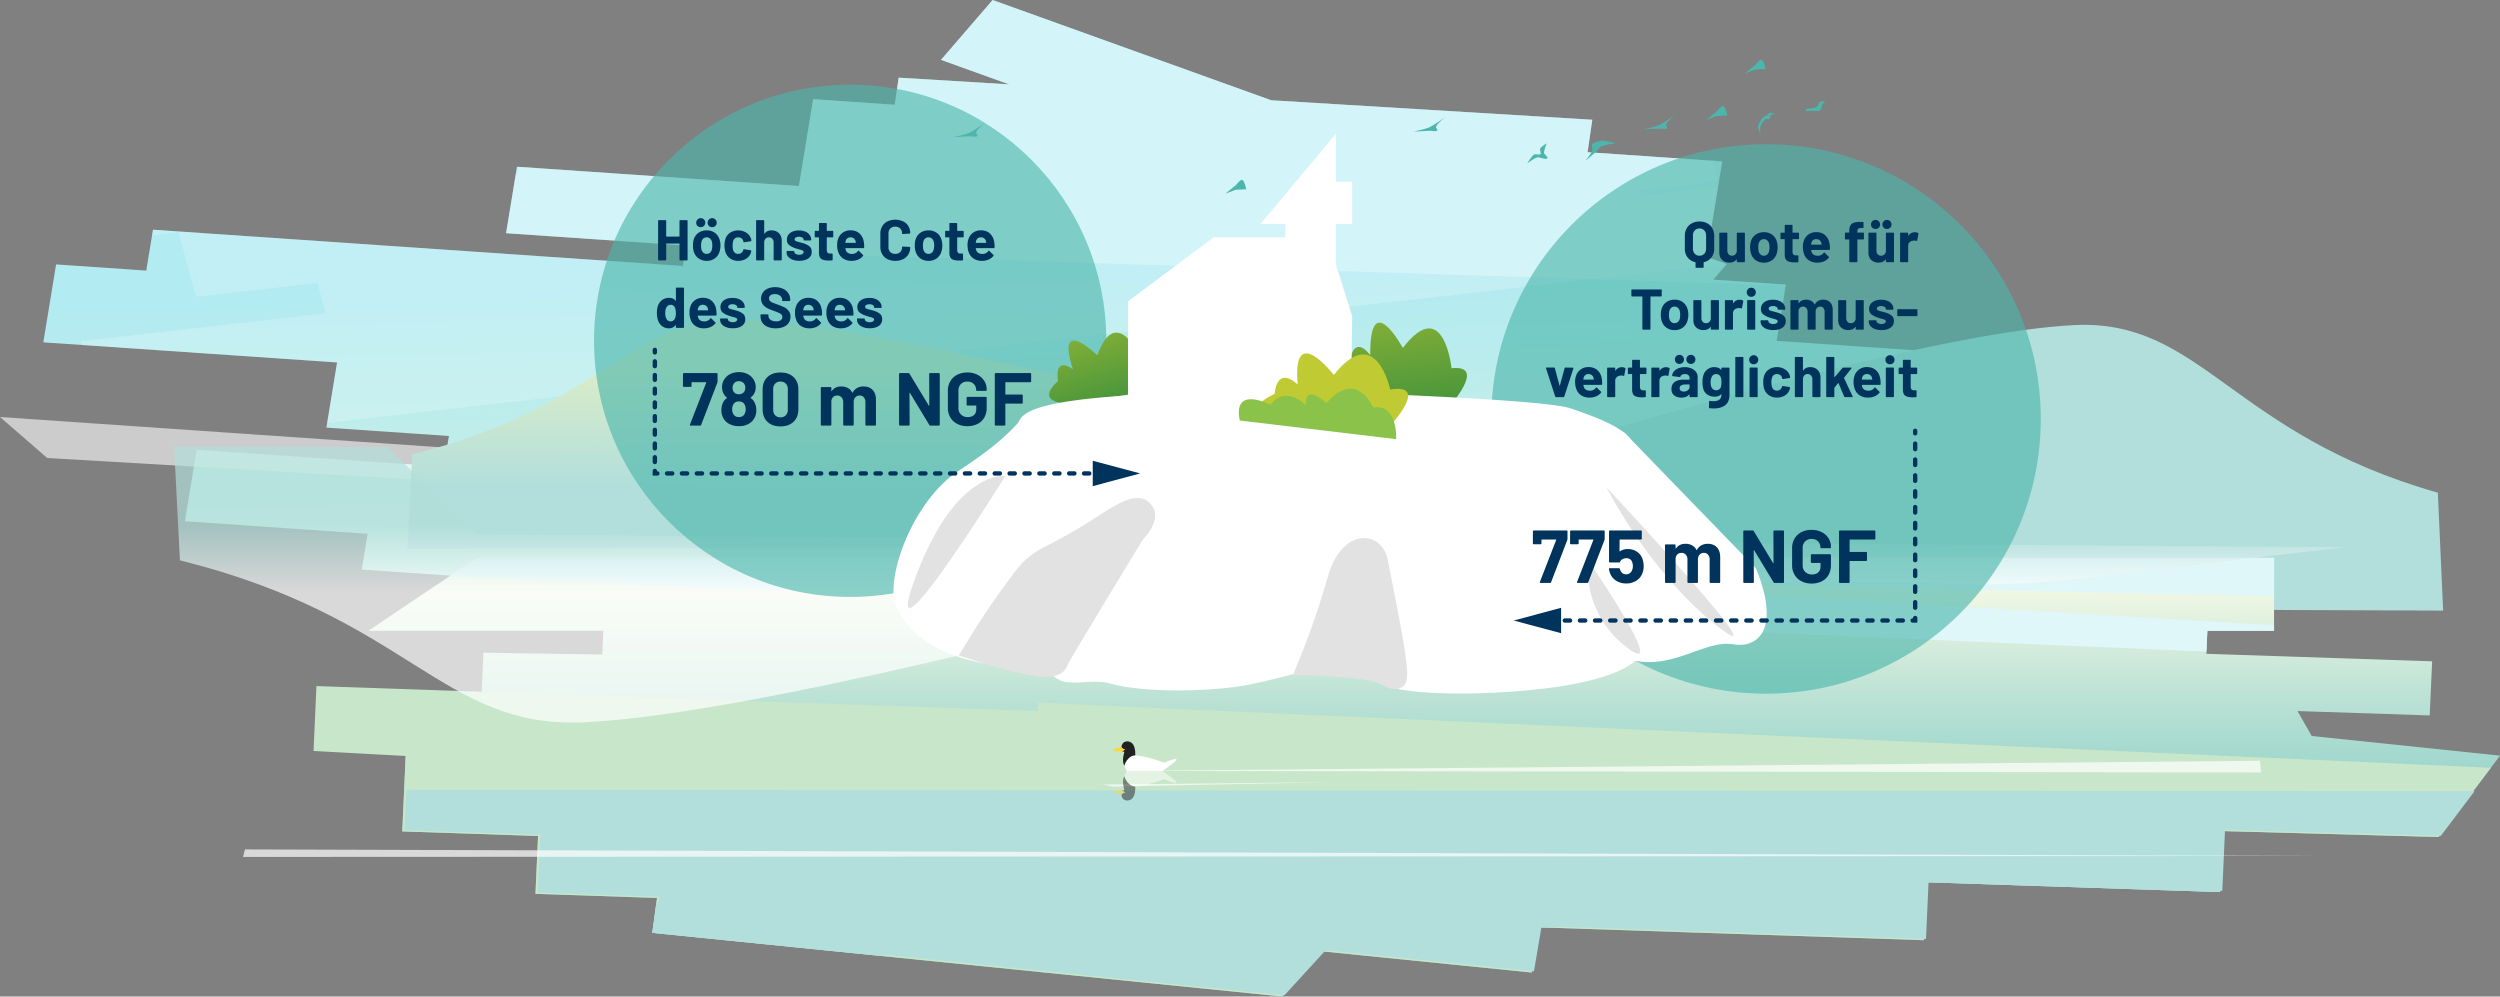 <svg xmlns="http://www.w3.org/2000/svg" xmlns:xlink="http://www.w3.org/1999/xlink" width="4001.75" height="1595.1" xmlns:v="https://vecta.io/nano"><rect width="100%" height="100%" fill="#808080" stroke="none"/><defs><linearGradient id="A" x1="4.452" y1="1.176" x2="4.381" y2=".073"><stop offset="0" stop-color="#fff9c4"/><stop offset=".28" stop-color="#edf5ce"/><stop offset=".85" stop-color="#bfedea"/><stop offset="1" stop-color="#b2ebf2"/></linearGradient><linearGradient id="B" x1="5.242" y1="-.114" x2="5.242" y2=".605"><stop offset="0" stop-color="#dcedc8"/><stop offset="1" stop-color="#b2dfdb"/></linearGradient><linearGradient id="C" x1="6.675" y1=".08" x2="6.685" y2=".609" xlink:href="#B"/><linearGradient id="D" x1="-2.798" y1="-1.736" x2="-2.788" y2="-1.28" xlink:href="#B"/><linearGradient id="E" x1="3.827" y1=".038" x2="3.827" y2=".921"><stop offset="0" stop-color="#f9fbe7"/><stop offset=".06" stop-color="#edf6e3"/><stop offset=".3" stop-color="#bee3d6"/><stop offset=".52" stop-color="#9cd6cc"/><stop offset=".7" stop-color="#87cdc6"/><stop offset=".82" stop-color="#80cbc4"/></linearGradient><linearGradient id="F" x1=".5" y1=".276" x2=".5" y2=".518"><stop offset="0" stop-color="#b2dfdb"/><stop offset="1" stop-color="#fff"/></linearGradient><linearGradient id="G" x1=".701" y1="1.154" x2=".086" y2="-.367"><stop offset="0" stop-color="#388e3c"/><stop offset="1" stop-color="#c0ca33"/></linearGradient><linearGradient id="H" x1=".591" y1="1.211" x2=".317" y2="-.518" xlink:href="#G"/><linearGradient id="I" x1="-33.778" y1="8.452" x2="-34.06" y2="6.183" xlink:href="#G"/><linearGradient id="J" x1="44.88" y1="10.45" x2="44.88" y2="9.777"><stop offset="0" stop-color="#388e3c"/><stop offset="1" stop-color="#8bc34a"/></linearGradient><path id="K" d="M1577.68 196.09s-19.5 13.74-26.76 16.89c-5.75 2.5-24.27 6.35-24.27 6.35l26-1.21c2.97-.14 10.23 1.92 11.89-.55.83-1.24-2.31-4.16-2-5.62 1.14-5.36 15.14-15.85 15.14-15.85z"/><path id="L" d="M1591.61 388.28a39.58 39.58 0 0 1 .368 7.82 1.07 1.07 0 0 1-1.2 1.1h-28.428q-.552 0-.368.46c.194 1.262.533 2.497 1.012 3.68q2.392 5.152 9.752 5.152a11.1 11.1 0 0 0 9.292-4.784c.162-.315.475-.524.828-.552a1.01 1.01 0 0 1 .644.368l6.624 6.532a1.27 1.27 0 0 1 .46.828 1.9 1.9 0 0 1-.368.736c-2.092 2.566-4.775 4.587-7.82 5.888-3.324 1.376-6.891 2.064-10.488 2.024a24.12 24.12 0 0 1-13.432-3.588c-3.628-2.403-6.373-5.924-7.82-10.028-1.42-3.852-2.074-7.945-1.926-12.048a26.48 26.48 0 0 1 1.38-8.924 20.32 20.32 0 0 1 7.36-10.4c3.674-2.612 8.093-3.968 12.6-3.864q9.2 0 14.72 5.336 5.612 5.336 6.808 14.26zm-21.436-8.372c-3.515-.248-6.715 2.026-7.636 5.428a21.7 21.7 0 0 0-.644 2.944c-.018.127.025.254.115.345s.218.133.345.115h15.916q.552 0 .368-.46-.46-2.668-.46-2.576a7.63 7.63 0 0 0-2.944-4.232 8.03 8.03 0 0 0-5.06-1.564z"/><path id="M" d="M1173.11 525.444a30.24 30.24 0 0 1-10.76-1.744c-2.779-.967-5.254-2.649-7.176-4.876a11.09 11.09 0 0 1-2.484-7.084v-.92a1 1 0 0 1 .276-.736c.214-.231.513-.365.828-.368h10.212a1.3 1.3 0 0 1 1.1 1.1v.092a4.2 4.2 0 0 0 2.208 3.5c1.739.971 3.71 1.449 5.7 1.38 1.765.078 3.518-.338 5.06-1.2a3.72 3.72 0 0 0 1.932-3.128 2.65 2.65 0 0 0-1.656-2.484c-1.745-.765-3.564-1.351-5.428-1.748-2.313-.556-4.587-1.263-6.808-2.116-3.405-1.069-6.585-2.753-9.384-4.968q-3.5-2.944-3.5-8.464c-.148-4.236 1.817-8.269 5.244-10.764q5.336-4.048 14.076-4.048c3.53-.075 7.037.583 10.3 1.932 2.726 1.057 5.09 2.878 6.808 5.244a12.78 12.78 0 0 1 2.484 7.728c-.003.315-.137.614-.368.828a1 1 0 0 1-.736.276h-9.844c-.303.042-.607-.061-.823-.277s-.318-.521-.277-.823a4.01 4.01 0 0 0-2.116-3.4 9.49 9.49 0 0 0-5.428-1.38 9.93 9.93 0 0 0-4.968 1.1c-1.175.556-1.926 1.736-1.932 3.036-.012 1.211.718 2.305 1.84 2.76a33.6 33.6 0 0 0 6.348 1.932q1.012.276 2.3.644 1.288.276 2.76.736a29.88 29.88 0 0 1 10.3 4.968q3.772 3.036 3.772 8.832c.145 4.254-1.905 8.284-5.428 10.672q-5.336 3.772-14.444 3.772z"/><path id="N" d="M2596.086 587.768c1.837-.096 3.661.352 5.244 1.288a1.14 1.14 0 0 1 .552 1.38l-1.932 10.488q-.092 1.1-1.288.644c-1.042-.325-2.129-.48-3.22-.46-.678.016-1.354.078-2.024.184a9.04 9.04 0 0 0-5.612 2.438 7.52 7.52 0 0 0-2.3 5.75v25.12c.005.294-.111.577-.322.782s-.489.324-.782.318h-10.764c-.294.005-.577-.111-.782-.322-.21-.204-.326-.485-.322-.778v-45.08c-.005-.294.111-.577.322-.782.205-.211.488-.327.782-.322h10.764c.294-.005.577.111.782.322.211.205.327.488.322.782v3.5a.37.37 0 0 0 .184.368c.047.033.107.041.161.023s.097-.061.115-.115c2.166-3.495 6.009-5.594 10.12-5.528z"/></defs><path d="M314.79 719.9l395.73 27.09 8.06-49.08-196.15-13.43 17.12-104.29L69.31 548l20.48-124.75 144.34 9.88 10.74-65.44 848.24 58.06 5.37-32.72-288.4-19.74 17.45-106.35 451.28 30.89 22.82-139.06 130.56 8.93 6.31-43.38 176.66 10.72-108.96-39.21L1588.87 0l446.05 160.5 513.86 31.17-7.55 51.95 215.48 14.75-25.08 152.82 32.17 11.57-21.47 24.88 116.36 7.97-14.77 89.98 288.81 19.77-10.74 65.44 165.07 11.3-20.48 124.75-505.59-34.61-10.41 63.4 214.24 14.66-21.48 130.89-126.29-8.64-1.34 8.18 470.06 32.17-20.14 122.7-293.23-20.07-11.42 69.64-355.72-24.35-7.32 44.6 150.73 10.32-15.11 92.08-88.85-6.08-.95 5.76 330.71 22.63-14.17 86.33-1890.13-129.38 6.61-40.28-205.77-14.09 13.22-80.57 278.42 19.06 5.66-34.54-138-9.44 12.05-73.38-330.84-22.65 11.43-69.63-143.88-9.85 9.4-57.26L296 834.43z" fill="url(#A)"/><g fill="#fff"><path d="M313.87 475.02l-28.12-103.3-42.33 4.81 1.45-8.84 848.24 58.06 5.37-32.72-288.4-19.74 17.45-106.35 451.28 30.89 22.82-139.06 130.56 8.93 6.31-43.38 176.66 10.72-108.96-39.21L1588.87 0l446.05 160.5 513.86 31.17-7.55 51.95 200.26 13.71 8.97 32.95-125.08 14.2 2.21 8.1 122.5-13.91-18.46 112.52 31.4 11.3L523.7 676.71l15.85-96.52-408.44-27.96-1.68-6.16 391.94-44.49-13.23-48.61-194.27 22.05z" opacity=".2"/><path d="M3383.92,900.05,0,667.52l75.61,65.64L3251.92,918.11l132-18.06Z" opacity=".6"/><path d="M1098.48 393.03l-288.4-19.74 15.32-93.33 1.16.04 3.84-12.86 448.41 30.69 22.82-139.06 130.56 8.93 6.31-43.38 176.66 10.72-108.96-39.21L1588.87 0l446.05 160.5 513.86 31.17-7.55 51.95 215.48 14.75-25.08 152.82 32.17 11.57-21.47 24.88 116.36 7.97-.23 1.41-1761.11-57.07 1.13-6.92z" opacity=".3"/></g><g fill="#4db6ac"><path d="M2128.08 286.34s-16.45-4.42-22.02-3.94c-4.14.36-13.32 2.23-15.62 5.69-1.37 2.06 1.14 7.52.46 9.91-1.35 4.77-11.15 16.4-11.15 16.4l19.1-16.28s3.14-4.7 4.7-5.68c5.35-3.37 24.53-6.11 24.53-6.11zm457.98-57.11s-16.45-4.42-22.02-3.94c-4.14.36-13.32 2.23-15.62 5.69-1.37 2.06 1.14 7.52.46 9.91-1.35 4.77-11.15 16.4-11.15 16.4s14.69-11.81 19.1-16.28c1.29-1.31 3.14-4.7 4.7-5.68 5.35-3.37 24.53-6.11 24.53-6.11zm-591.23 73.76s-2.64-14.16-6.66-15.08c-3.06-.7-9.55 8.14-9.55 8.14l-17.22 13.96 16.59-6.23 16.84-.79zm769.84-118.09s-2.64-14.16-6.66-15.08c-3.06-.7-9.55 8.14-9.55 8.14l-17.22 13.96 16.59-6.23 16.84-.79zm61.56-74.35s-2.64-14.16-6.66-15.08c-3.06-.7-9.55 8.14-9.55 8.14l-17.22 13.96 16.59-6.23 16.84-.79zm-350.36 118.86s-9.14 5.36-10.53 8.43c-.92 2.03 1.92 7.27.42 8.92-1.67 1.83-7.7-.68-9.91.46-4.06 2.1-11.24 14.42-11.24 14.42s11.4-8.59 15.93-9.68c4.01-.96 14.34 4.77 16.44 1.22 1.24-2.11-4.97-5.77-5.35-8.19-.63-3.99 4.24-15.59 4.24-15.59zm205.85-45.6s-19.5 13.74-26.76 16.89c-5.75 2.5-24.27 6.35-24.27 6.35l26-1.21c2.97-.14 10.23 1.92 11.89-.55.83-1.24-2.31-4.16-2-5.62 1.14-5.36 15.14-15.85 15.14-15.85z"/><use xlink:href="#K"/><use xlink:href="#K" x="736.14" y="-8.76"/><path d="M2842.04,183.53s-5.49-.63-6.93.32c-1.53,1.01-1.64,5.59-3.17,6.6-1.24.82-4.65-.46-5.94.28-3.31,1.9-7.34,9.11-8.34,12.8-.81,2.99.58,12.38.58,12.38s-4.52-11.7-4.59-13.19,5.51-12.12,8.73-15.05c1.42-1.29,5.23-2.43,6.78-3.54,1.07-.77,2.51-3.36,3.8-3.65,2.34-.52,9.08,3.05,9.08,3.05Zm79.93-21.11s-7.02-.76-8.92.42c-1.99,1.23-2.68,6.8-4.58,8.16-3.46,2.47-16.74,3.02-16.74,3.02l-1.81,3.81,11.39-.53s9.9,1.28,12.38-.58c2.14-1.6,2.01-7.87,3.5-10.09.89-1.32,4.77-4.19,4.77-4.19Z"/></g><path d="M1038.61 824.75s43.08-49.21 354.57-65.2c364.5-18.71 1011.85-4.99 1109.75-10.7 181.56-10.59 950.52 83.9 950.52 83.9l-848.57 5.66-1566.26-13.66z" fill="url(#B)"/><path d="M652.16,878.51l2035.9-6.61S1554.11,528.23,1195.48,512.34C1007.31,504,964.84,651.8,659.92,727.29l-7.77,151.23Z" fill="url(#C)"/><path d="M3910.73,977.38l-2216.07-8.25s1234.3-428.87,1624.66-448.71c204.82-10.41,251.05,174.03,582.95,268.24l8.46,188.72Z" fill="url(#D)"/><path d="M861.26 1338.12l-217.34-7.25 5.42-120.71 341.68 11.4 4.67-103.9-224.84-5.84 3.01-67.02 190.24 2.84 1.7-37.91H589.59l173.6-116.75h2876.89v116.75h-106.74l-1.65 36.8 361.44 12.06-3.89 86.64-211.59-7.06 22.7 39.96 301.4 31.45-98.27 130.2-345.49-9.46-4.38 97.62-470.12-15.68-4.16 92.7-615.31-20.53-12.21 72.3-333.54-33.71-65.98 72.08-1008.18-101.89 7.61-55.9-194.63-6.49 4.17-92.7z" fill="url(#E)"/><path d="M763.19,892.98H3640.07v61.51L2422.94,928.48l1217.13,72.38v8.87H3533.33l-1.5,33.29L719.37,922.44l43.81-29.46Z" fill="#e0f7fa"/><path d="M3903.48 1339.78l-345.49-9.46-4.38 97.62-470.12-15.68-4.16 92.7-615.31-20.53-12.21 72.3-333.54-33.71-65.98 72.08-1008.18-101.89 7.61-55.9-194.63-6.49 4.17-92.7-217.34-7.25 5.42-120.71-147.48-8.06 4.66-103.9 1154.68 39.81.59-13.19 2325.35 104.12-83.66 110.84z" fill="#c8e6c9"/><g fill="#b2dfdb"><path d="M3907.09 1337.9l-345.49-9.45-4.38 97.62-470.12-15.69-4.16 92.71-615.31-20.53-12.21 72.3-333.54-33.71-65.98 72.08-1008.18-101.9 7.6-55.89-194.62-6.49 4.16-92.71-217.33-7.25 2.9-64.62 3310.57 2.11-53.91 71.42z"/><path d="M3081.39,1459.16l-606.91,25.62-10.46-.35-.14.8-1057.15,44.63-362.62-36.65,6.64-48.76,2505.24-69.44-2.38,52.93-470.12-15.68-2.1,46.9Z"/></g><path d="M762.89,855.59l2991.25,20.44c-353.9,39.05-484.02,67.32-648.07,57.74-103.46-6.04-623.77,2.67-1107.65-2.12-396.5,106.2-847.72,214.97-1064.37,224.57C707.08,1166.28,655.85,988,288.04,896.94l-9.38-182.42,341.68,1.11L762.88,855.58Z" opacity=".7" fill="url(#F)"/><path d="M392.14,1359.65l3307.84,10.5-3311.01,1.56,3.17-12.06Zm1372.48-103.87,369.44-3.82-352.43,7.11-17.01-3.29Zm1852.97-37.99-1828.45,16.26,1830.2,2.41Z" fill="#fff" opacity=".7"/><g opacity=".5"><path d="M1803.64 1234.05h56.8s49.16 32.08 2.96 13.23c0 0-86.65 33.87-59.76-13.23z" fill="#fff"/><path d="M1796.32,1265.3s.22.13,3.55-.58c0,0-5.01-14.51-.17-22.22,0,0,4.17,15.63,17.5,16.57,0,0,.9,12.24-4.29,18.54-4.41,5.35-16.74,6.36-17.86-5.64l1.27-6.66Z" fill="#212121"/><path d="M1795.08,1272.27s-31.88-7,.87-7c2.11,0,3.91,2.51,3.91,2.51,2.1-.12,1.79,1.41,0,1.18s-4.78,3.31-4.78,3.31Z" fill="#fdd835"/></g><path d="M1803.64 1234.05h56.8s49.16-32.08 2.96-13.23c0 0-86.65-33.87-59.76 13.23z" fill="#fff"/><path d="M1796.32,1202.81s.22-.13,3.55.58c0,0-5.01,14.51-.17,22.22,0,0,4.17-15.63,17.5-16.57,0,0,.9-12.24-4.29-18.54-4.41-5.35-16.74-6.36-17.86,5.64l1.27,6.66Z" fill="#212121"/><path d="M1795.08,1195.83s-31.88,7,.87,7c2.11,0,3.91-2.51,3.91-2.51,2.1.12,1.79-1.41,0-1.18s-4.78-3.31-4.78-3.31Z" fill="#fdd835"/><g fill="#4db6ac"><circle cx="1360.87" cy="545.52" r="409.98" opacity=".63"/><circle cx="2826.89" cy="670.61" r="439.79" opacity=".63"/></g><path d="M1709.09,646.32l129.83-19.81s33.28-70.93-11.86-51.29c0,0-39.53-91.91-70.66-6.45,0,0-67.44-65.86-38.94,22.42,0,0-29.88-23.58-23.86,18.97,0,0-40.68,32.29,15.49,36.16Z" fill="url(#G)"/><path d="M2164.29,628.31l154.47,23.54s62.94-68.75,4.72-62.45c0,0-12.3-118.39-77.96-32.38,0,0-53.24-98.7-52.17,11.65,0,0-25.57-37.38-33.82,13.09,0,0-57.65,22.25,4.76,46.56Z" fill="url(#H)"/><g fill="#fff"><path d="M2810.62 909.62l-211.1-217.72-85.05-32.47-602.4-34.9-224.93 36.45-46.39 3.09c-30.82 37.8-65.92 62.67-106.59 89.74-73.86 48.91-117.07 171.5-100.28 214.89 11.54 29.95 48.87 81.47 160.48 95.88 19.28 2.49 50.14-35.43 60.04-33.4a79.005 79.005 0 0 0 29 .44c-6.13 15.66-9.72 32.6-.13 46.27 11.41 16.4 31.45 15.2 50.99 14.08 13.74-.87 29.34-1.75 43.63 2.28 55.38 15.73 170 13.04 228 .32 25.41-5.58 44.56-10.44 61.05-14.65 20-5.09 35.89-9.15 54.75-12.22 26.63-4.38 46.63-1.92 81.72 23.32 18.81 13.49 72.8 19.05 133.98 19.05s127.59-5.41 174.9-13.93c51.24-9.22 85.95-21.86 105.31-38.41 34.96 6.68 65.95-4.35 93.73-14.25 22.36-7.97 43.29-15.43 63.08-12.18 24.61 4.19 37.67-7 43.29-14.04 22.53-28.35 2.58-84.72-7.06-107.66z"/><path d="M2514.26,653.7c-35.43-12.22-266.68-21.75-350.22-24.84-1.01-46.38-.04-99.14.47-122.24l-26.04-83.14V358.39h26.04V290.92h-26.04V214.06L2017.81,358.35h39.61v21.67H1942.47L1805.58,482.39V632.98c-157.14,9.94-173.51,29.91-176.3,47.96-2.92,19.21,17.21,35.51,67.35,54.5,126.49,47.73,315.26,57.75,451.39,57.75h.68a2928.033,2928.033,0,0,0,300.55-15.49c62.02-6.66,139.26-17.5,153.93-30.46,9.77-6.66,14.92-18.03,13.36-30.57-5.28-27.42-50.73-45.22-102.27-62.97Z"/></g><path d="M2221.59 897.06c-3.8-21.03-18.18-35.07-36.65-35.75-.47 0-.93-.02-1.44-.02-25.75 0-48.79 25.35-58.85 64.6a1244.614 1244.614 0 0 1-43.21 125.61l-11.8 29.19 31.5.57c48.58.87 99.27 7.53 109.62 14.31l15.11 6.9 12.33.29c19.15-8.5 22.11-9.81-10.99-176.89l-5.62-28.81zm-464.86-70.39c-39.33 25.35-62.25 37.18-77.46 45.01-19.79 10.19-31.7 16.35-49.89 37.28a1306.991 1306.991 0 0 0-77.61 112.3l-17.2 27.89 31.25 9.84c55.77 17.54 88.87 24.15 109.11 24.15 22.68 0 29.36-8.25 33.89-18.67 6.13-12.61 78.2-131.09 119.82-199.6 8.72-9.99 31.8-36.54 13.31-57.87-19.54-22.65-51.54-2.09-85.23 19.66zm846.75 209.14c73.64 57.64-61.11-138.61-61.11-138.61a155.83 155.83 0 0 0 61.11 138.61zm-31.81-255.59s69.06 137.65 178.34 222.87-178.34-222.87-178.34-222.87zM1465.61 923.67c-64.6 172.77 143.62-161.69 143.62-161.69s-79.02-11.08-143.62 161.69z" fill="#e2e2e2"/><path d="M2048.96,673.59l175.61,8.46s65.76-69.4.69-58.49c0,0-22.61-109.03-90.15-23.34,0,0-67.23-87.16-57.87,15.37,0,0-31.55-32.54-37.1,15.11,0,0-63.25,25.7,8.81,42.88Z" fill="url(#I)"/><path d="M2234.78,702.96s3.3-56.98-36.85-50.72c0,0-26.42-62.87-74.59-7.02,0,0-35.56-33.57-33.07,3.64,0,0-31.43-33.84-56.6-1,0,0-60.98-31.79-49.15,25.31l250.25,29.78Z" fill="url(#J)"/><g fill="#00345d"><path d="M1087.65 353.5a1 1 0 0 1 .276-.736 1.144 1.144 0 0 1 .828-.368h10.764a1.3 1.3 0 0 1 1.1 1.1V415.7a1.144 1.144 0 0 1-.368.828 1 1 0 0 1-.736.276h-10.764a.976.976 0 0 1-1.1-1.1V390.3a.407.407 0 0 0-.46-.46h-20.332a.407.407 0 0 0-.46.46v25.4a1.144 1.144 0 0 1-.368.828 1 1 0 0 1-.736.276h-10.764a.976.976 0 0 1-1.1-1.1V353.5a1 1 0 0 1 .276-.736 1.144 1.144 0 0 1 .828-.368h10.764a1.3 1.3 0 0 1 1.1 1.1v24.748a.407.407 0 0 0 .46.46h20.332a.407.407 0 0 0 .46-.46zm43.608 64.032a21.786 21.786 0 0 1-13.248-4.048 20.221 20.221 0 0 1-7.544-11.04 32.744 32.744 0 0 1-1.288-9.384 34.139 34.139 0 0 1 1.288-9.752 19.768 19.768 0 0 1 7.636-10.672 22.514 22.514 0 0 1 13.248-3.864 21.368 21.368 0 0 1 12.88 3.864 20.117 20.117 0 0 1 7.544 10.58 31.5 31.5 0 0 1 1.472 9.66 32.4 32.4 0 0 1-1.288 9.292 20.7 20.7 0 0 1-7.544 11.316 21.383 21.383 0 0 1-13.156 4.048zm0-11.132a7.579 7.579 0 0 0 5.152-1.84 10.227 10.227 0 0 0 3.036-5.06 26.53 26.53 0 0 0 .736-6.44 24.9 24.9 0 0 0-.736-6.532 10.208 10.208 0 0 0-3.128-4.876 7.824 7.824 0 0 0-5.152-1.748 7.96 7.96 0 0 0-5.244 1.748 9.961 9.961 0 0 0-2.944 4.876 21.914 21.914 0 0 0-.736 6.532 25.054 25.054 0 0 0 .644 6.44 10.227 10.227 0 0 0 3.036 5.06 8.062 8.062 0 0 0 5.336 1.84zm8.74-42.78a6.939 6.939 0 0 1-7.268-7.268 7.269 7.269 0 1 1 12.42 5.244 6.979 6.979 0 0 1-5.152 2.024zm-18.308 0a6.939 6.939 0 0 1-7.268-7.268 7.269 7.269 0 1 1 12.42 5.244 6.979 6.979 0 0 1-5.152 2.024zm59.984 53.912a22.238 22.238 0 0 1-12.788-3.68 20.174 20.174 0 0 1-7.636-10.12 33.8 33.8 0 0 1-1.564-10.856 32.628 32.628 0 0 1 1.564-10.672 19.09 19.09 0 0 1 7.636-9.844 24.48 24.48 0 0 1 25.668.092 17.586 17.586 0 0 1 7.452 9.292 11.683 11.683 0 0 1 .736 3.312v.184a.977.977 0 0 1-.92 1.012l-10.58 1.564h-.184a1.1 1.1 0 0 1-1.1-.92l-.276-1.472a7 7 0 0 0-2.852-3.956 8.837 8.837 0 0 0-5.244-1.564 8.219 8.219 0 0 0-4.968 1.472 7.8 7.8 0 0 0-2.852 4.048 22.591 22.591 0 0 0-1.012 7.544 24.692 24.692 0 0 0 .92 7.544 7.766 7.766 0 0 0 7.912 5.888 8.481 8.481 0 0 0 4.968-1.472 7.905 7.905 0 0 0 3.036-4.232 1.28 1.28 0 0 0 .092-.552.375.375 0 0 0 .092-.276q.092-1.1 1.288-.92l10.58 1.656a.977.977 0 0 1 .92 1.012 12.945 12.945 0 0 1-.552 2.76 17.1 17.1 0 0 1-7.544 9.66 23.386 23.386 0 0 1-12.788 3.5zm53.268-48.76q7.36 0 11.868 4.508 4.508 4.508 4.508 12.236V415.7a1.144 1.144 0 0 1-.368.828 1 1 0 0 1-.736.276h-10.764a.976.976 0 0 1-1.1-1.1v-27.516a8.485 8.485 0 0 0-2.116-5.98 6.868 6.868 0 0 0-5.428-2.3 7.152 7.152 0 0 0-5.52 2.3 8.719 8.719 0 0 0-2.024 5.98V415.7a1.144 1.144 0 0 1-.368.828 1 1 0 0 1-.736.276h-10.768a.976.976 0 0 1-1.1-1.1V353.5a1 1 0 0 1 .276-.736 1.144 1.144 0 0 1 .828-.368h10.764a1.3 1.3 0 0 1 1.1 1.1v20.332a.371.371 0 0 0 .184.368.182.182 0 0 0 .276-.092q3.772-5.336 11.224-5.336zm44.518 48.672a30.238 30.238 0 0 1-10.76-1.744 16.757 16.757 0 0 1-7.176-4.876 11.09 11.09 0 0 1-2.484-7.084v-.92a1 1 0 0 1 .276-.736 1.144 1.144 0 0 1 .828-.368h10.212a1.3 1.3 0 0 1 1.1 1.1v.092a4.2 4.2 0 0 0 2.208 3.5 10.914 10.914 0 0 0 5.7 1.38 9.507 9.507 0 0 0 5.06-1.2 3.72 3.72 0 0 0 1.932-3.128 2.652 2.652 0 0 0-1.656-2.484 28.124 28.124 0 0 0-5.428-1.748 54.645 54.645 0 0 1-6.808-2.116 29.235 29.235 0 0 1-9.384-4.968q-3.5-2.944-3.5-8.464a12.764 12.764 0 0 1 5.244-10.764q5.336-4.048 14.076-4.048a25.526 25.526 0 0 1 10.3 1.932 15.213 15.213 0 0 1 6.808 5.244 12.78 12.78 0 0 1 2.484 7.728 1.144 1.144 0 0 1-.368.828 1 1 0 0 1-.736.276h-9.844a.976.976 0 0 1-1.1-1.1 4.009 4.009 0 0 0-2.116-3.4 9.488 9.488 0 0 0-5.428-1.38 9.932 9.932 0 0 0-4.968 1.1 3.375 3.375 0 0 0-1.932 3.036 2.947 2.947 0 0 0 1.84 2.76 33.6 33.6 0 0 0 6.348 1.932q1.012.276 2.3.644 1.288.276 2.76.736a29.882 29.882 0 0 1 10.3 4.968q3.772 3.036 3.772 8.832a12.383 12.383 0 0 1-5.428 10.672q-5.336 3.772-14.444 3.772zm54.37-38.644a1.144 1.144 0 0 1-.368.828 1 1 0 0 1-.736.276h-8.832a.407.407 0 0 0-.46.46v19.5a7.069 7.069 0 0 0 1.2 4.508 5.107 5.107 0 0 0 4.048 1.472h3.036a1.3 1.3 0 0 1 1.1 1.1v8.74a1.135 1.135 0 0 1-1.1 1.2q-3.864.184-5.52.184-7.636 0-11.408-2.484-3.772-2.576-3.864-9.568v-24.648a.407.407 0 0 0-.46-.46h-5.244a.976.976 0 0 1-1.1-1.1v-8.188a1 1 0 0 1 .276-.736 1.144 1.144 0 0 1 .828-.368h5.244a.407.407 0 0 0 .46-.46V358.1a1 1 0 0 1 .276-.736 1.144 1.144 0 0 1 .828-.368h10.3a1.3 1.3 0 0 1 1.1 1.1v10.948a.407.407 0 0 0 .46.46h8.832a1.3 1.3 0 0 1 1.1 1.1zm49.04 9.48a39.578 39.578 0 0 1 .368 7.82 1.072 1.072 0 0 1-1.2 1.1h-28.428q-.552 0-.368.46a16.473 16.473 0 0 0 1.012 3.68q2.392 5.152 9.752 5.152a11.1 11.1 0 0 0 9.292-4.784 1.023 1.023 0 0 1 .828-.552 1.01 1.01 0 0 1 .644.368l6.624 6.532a1.27 1.27 0 0 1 .46.828 1.9 1.9 0 0 1-.368.736 20.467 20.467 0 0 1-7.82 5.888 26.646 26.646 0 0 1-10.488 2.024 24.12 24.12 0 0 1-13.432-3.588 20.007 20.007 0 0 1-7.82-10.028 31.545 31.545 0 0 1-1.926-12.048 26.48 26.48 0 0 1 1.38-8.924 20.32 20.32 0 0 1 7.36-10.4 20.914 20.914 0 0 1 12.6-3.864q9.2 0 14.72 5.336 5.612 5.336 6.808 14.26zm-21.436-8.372a7.374 7.374 0 0 0-7.636 5.428 21.7 21.7 0 0 0-.644 2.944.407.407 0 0 0 .46.46h15.916q.552 0 .368-.46-.46-2.668-.46-2.576a7.629 7.629 0 0 0-2.944-4.232 8.029 8.029 0 0 0-5.06-1.564zm71.666 37.628a27.448 27.448 0 0 1-12.6-2.76 20.449 20.449 0 0 1-8.372-7.912 22.807 22.807 0 0 1-2.944-11.684v-21.252a22.807 22.807 0 0 1 2.944-11.684 19.855 19.855 0 0 1 8.372-7.82 30.2 30.2 0 0 1 25.024-.092 19.058 19.058 0 0 1 8.372 7.452 20.327 20.327 0 0 1 3.036 11.132q0 .828-1.1 1.012l-10.764.644h-.184q-.92 0-.92-1.012a10.394 10.394 0 0 0-3.036-7.82 10.57 10.57 0 0 0-7.82-2.944 11.01 11.01 0 0 0-8 2.944 10.57 10.57 0 0 0-2.944 7.82v22.172a10.45 10.45 0 0 0 2.944 7.728 11.01 11.01 0 0 0 8 2.944 10.57 10.57 0 0 0 7.82-2.944 10.278 10.278 0 0 0 3.036-7.728q0-1.012 1.1-1.012l10.764.46a1 1 0 0 1 .736.276.8.8 0 0 1 .368.644 20.791 20.791 0 0 1-3.036 11.224 19.632 19.632 0 0 1-8.372 7.544 27.435 27.435 0 0 1-12.424 2.668zm53.264 0a21.786 21.786 0 0 1-13.248-4.048 20.221 20.221 0 0 1-7.544-11.04 32.744 32.744 0 0 1-1.288-9.384 34.139 34.139 0 0 1 1.288-9.752 19.768 19.768 0 0 1 7.636-10.672 22.514 22.514 0 0 1 13.248-3.864 21.368 21.368 0 0 1 12.88 3.864 20.117 20.117 0 0 1 7.544 10.58 31.5 31.5 0 0 1 1.472 9.66 32.4 32.4 0 0 1-1.288 9.292 20.7 20.7 0 0 1-7.544 11.316 21.383 21.383 0 0 1-13.156 4.048zm0-11.132a7.579 7.579 0 0 0 5.152-1.84 10.227 10.227 0 0 0 3.036-5.06 26.53 26.53 0 0 0 .736-6.44 24.9 24.9 0 0 0-.736-6.532 10.208 10.208 0 0 0-3.128-4.876 7.824 7.824 0 0 0-5.152-1.748 7.96 7.96 0 0 0-5.244 1.748 9.961 9.961 0 0 0-2.944 4.876 21.914 21.914 0 0 0-.736 6.532 25.054 25.054 0 0 0 .644 6.44 10.227 10.227 0 0 0 3.036 5.06 8.062 8.062 0 0 0 5.336 1.84zm56.216-27.604c-.003.315-.137.614-.368.828a1 1 0 0 1-.736.276h-8.832a.41.41 0 0 0-.345.115c-.091.09-.133.218-.115.345v19.5a7.07 7.07 0 0 0 1.2 4.508c1.066 1.064 2.548 1.602 4.048 1.472h3.036a1.3 1.3 0 0 1 1.1 1.1v8.74c.018.306-.089.606-.296.832s-.497.359-.804.368q-3.864.184-5.52.184-7.636 0-11.408-2.484-3.772-2.576-3.864-9.568v-24.648a.41.41 0 0 0-.115-.345c-.09-.091-.218-.133-.345-.115h-5.244c-.303.042-.607-.061-.823-.277a.98.98 0 0 1-.277-.823v-8.188a1 1 0 0 1 .276-.736c.214-.231.513-.365.828-.368h5.244a.41.41 0 0 0 .345-.115c.091-.09.133-.218.115-.345V358.1a1 1 0 0 1 .276-.736c.214-.231.513-.365.828-.368h10.3a1.3 1.3 0 0 1 1.1 1.1v10.948a.41.41 0 0 0 .115.345c.09.091.218.133.345.115h8.832a1.3 1.3 0 0 1 1.1 1.1z"/><use xlink:href="#L"/><path d="M1081.94,461.5a1,1,0,0,1,.276-.736,1.144,1.144,0,0,1,.828-.368h10.764a1.3,1.3,0,0,1,1.1,1.1V523.7a1.144,1.144,0,0,1-.368.828,1,1,0,0,1-.736.276h-10.764a.976.976,0,0,1-1.1-1.1V520.66q0-.276-.184-.276a.3.3,0,0,0-.368.092,12.588,12.588,0,0,1-10.58,5.06,17.8,17.8,0,0,1-11.132-3.588,19.843,19.843,0,0,1-6.624-9.844,35.869,35.869,0,0,1-1.564-11.132,35.509,35.509,0,0,1,1.656-11.408,19.617,19.617,0,0,1,6.624-9.292,18.156,18.156,0,0,1,11.316-3.5q6.624,0,10.3,4.6.184.276.368.184a.371.371,0,0,0,.184-.368Zm-1.932,48.944q1.84-3.4,1.84-9.292,0-6.164-2.024-9.66a6.753,6.753,0,0,0-6.164-3.588,7.19,7.19,0,0,0-6.532,3.588q-2.3,3.588-2.3,9.752a19.653,19.653,0,0,0,1.932,9.2,7.41,7.41,0,0,0,6.808,3.956,7.126,7.126,0,0,0,6.44-3.956Z"/><use xlink:href="#L" x="-445.09" y="108"/><use xlink:href="#M"/><path d="M1241.75,525.536a33.308,33.308,0,0,1-12.88-2.3,19.732,19.732,0,0,1-8.556-6.716,17.98,17.98,0,0,1-2.944-10.212v-2.024a1,1,0,0,1,.276-.736,1.144,1.144,0,0,1,.828-.368h10.488a1.3,1.3,0,0,1,1.1,1.1v1.38a7.636,7.636,0,0,0,3.4,6.256q3.4,2.484,9.2,2.484,4.876,0,7.268-2.024a6.628,6.628,0,0,0,2.392-5.152,4.993,4.993,0,0,0-1.472-3.68,11.92,11.92,0,0,0-4.048-2.668q-2.484-1.2-8-3.22a81.491,81.491,0,0,1-10.488-4.324,21.786,21.786,0,0,1-7.176-5.98,15.515,15.515,0,0,1-2.852-9.476,16.607,16.607,0,0,1,2.852-9.66,18.161,18.161,0,0,1,7.912-6.348,28.982,28.982,0,0,1,11.684-2.208,29.543,29.543,0,0,1,12.42,2.484,19.824,19.824,0,0,1,8.556,6.992,17.368,17.368,0,0,1,3.128,10.3v1.38a1.144,1.144,0,0,1-.368.828,1,1,0,0,1-.736.276h-10.58a.976.976,0,0,1-1.1-1.1v-.736a8.184,8.184,0,0,0-3.22-6.532q-3.128-2.76-8.648-2.76a11.215,11.215,0,0,0-6.808,1.84,6.033,6.033,0,0,0-2.392,5.06,5.63,5.63,0,0,0,1.38,3.864,13.738,13.738,0,0,0,4.232,2.852q2.852,1.2,8.74,3.312a103.341,103.341,0,0,1,10.212,4.232,19.631,19.631,0,0,1,6.716,5.52,14.032,14.032,0,0,1,3.036,9.384,16.6,16.6,0,0,1-6.348,13.708q-6.348,4.968-17.2,4.968Z"/><use xlink:href="#L" x="-276.176" y="108"/><path d="M1365.66 496.28a39.58 39.58 0 0 1 .368 7.82 1.07 1.07 0 0 1-1.2 1.1H1336.4q-.552 0-.368.46c.194 1.262.533 2.497 1.012 3.68q2.392 5.152 9.752 5.152a11.1 11.1 0 0 0 9.292-4.784c.162-.315.475-.524.828-.552a1.01 1.01 0 0 1 .644.368l6.624 6.532a1.27 1.27 0 0 1 .46.828 1.9 1.9 0 0 1-.368.736c-2.092 2.566-4.775 4.587-7.82 5.888-3.324 1.376-6.891 2.064-10.488 2.024a24.12 24.12 0 0 1-13.432-3.588c-3.628-2.403-6.373-5.924-7.82-10.028-1.42-3.852-2.074-7.945-1.926-12.048a26.48 26.48 0 0 1 1.38-8.924 20.32 20.32 0 0 1 7.36-10.4c3.674-2.612 8.093-3.968 12.6-3.864q9.2 0 14.72 5.336 5.612 5.336 6.808 14.26zm-21.436-8.372c-3.515-.248-6.715 2.026-7.636 5.428a21.7 21.7 0 0 0-.644 2.944c-.018.127.025.254.115.345s.218.133.345.115h15.916q.552 0 .368-.46-.46-2.668-.46-2.576a7.63 7.63 0 0 0-2.944-4.232 8.03 8.03 0 0 0-5.06-1.564z"/><use xlink:href="#M" x="219.14"/><path d="M1105.64 681.22q-1.8 0-1.2-1.68l26.04-67.08q.24-.72-.48-.72h-22.44a.53.53 0 0 0-.6.6v5.52a1.39 1.39 0 0 1-1.44 1.44h-10.92a1.39 1.39 0 0 1-1.44-1.44l.12-19.2a1.39 1.39 0 0 1 1.44-1.44h52.44a1.39 1.39 0 0 1 1.44 1.44v12.12a5.93 5.93 0 0 1-.36 1.8l-25.92 67.56a1.57 1.57 0 0 1-1.68 1.08zm102.24-36.96a27.25 27.25 0 0 1 2.76 12.36 24.18 24.18 0 0 1-3 12.36c-2.118 4.119-5.448 7.491-9.54 9.66-4.715 2.464-9.982 3.683-15.3 3.54-5.241.082-10.425-1.09-15.12-3.42a22.56 22.56 0 0 1-10.08-9.9 26.78 26.78 0 0 1-2.88-12.36 28.23 28.23 0 0 1 2.76-12.36 17.06 17.06 0 0 1 6-6.84q.48-.36 0-.84a18.4 18.4 0 0 1-4.92-5.76 21.27 21.27 0 0 1-2.76-10.8 22.03 22.03 0 0 1 4.8-14.4 22.86 22.86 0 0 1 9.3-7.26 31.48 31.48 0 0 1 12.9-2.58 30.25 30.25 0 0 1 12.96 2.64 24.07 24.07 0 0 1 9.12 7.2c3.186 4.117 4.878 9.195 4.8 14.4.061 3.943-1.023 7.82-3.12 11.16a20.68 20.68 0 0 1-4.92 5.28q-.48.48 0 .84a17.38 17.38 0 0 1 6.24 7.08zm-34.08-28.8a11.13 11.13 0 0 0-1.2 5.04 12.46 12.46 0 0 0 1.56 6.24q2.76 4.32 8.52 4.32a9.99 9.99 0 0 0 8.76-4.32 12.29 12.29 0 0 0 1.56-6.36 11.13 11.13 0 0 0-1.2-5.04 8.86 8.86 0 0 0-3.6-3.78 11.12 11.12 0 0 0-5.64-1.38c-1.833-.023-3.638.454-5.22 1.38-1.55.909-2.785 2.27-3.54 3.9zm17.52 48a14.28 14.28 0 0 0 2.28-8.4 15.05 15.05 0 0 0-1.68-7.44q-2.64-5.04-9.24-5.04-6.24 0-8.88 4.92a15.01 15.01 0 0 0-1.8 7.8 13.97 13.97 0 0 0 2.04 7.8q2.76 4.56 8.76 4.56 5.76 0 8.52-4.2zm57.96 19.08q-13.2 0-20.88-7.38-7.68-7.38-7.68-20.1v-31.68q0-12.48 7.68-19.8 7.68-7.32 20.88-7.32 13.2 0 20.94 7.32 7.74 7.32 7.74 19.8v31.68q0 12.72-7.74 20.1-7.74 7.38-20.94 7.38zm0-14.52a11.36 11.36 0 0 0 8.58-3.3c2.195-2.398 3.34-5.573 3.18-8.82v-33c.16-3.247-.985-6.422-3.18-8.82a11.36 11.36 0 0 0-8.58-3.3 11.21 11.21 0 0 0-8.46 3.3c-2.195 2.398-3.34 5.573-3.18 8.82v33c-.16 3.247.985 6.422 3.18 8.82a11.21 11.21 0 0 0 8.46 3.3zm132.96-49.44q9.36 0 14.64 5.64 5.28 5.64 5.28 15.84v39.72a1.39 1.39 0 0 1-1.44 1.44h-14.04a1.39 1.39 0 0 1-1.44-1.44v-36a11.43 11.43 0 0 0-2.52-7.8c-1.69-1.925-4.16-2.984-6.72-2.88-2.592-.088-5.092.965-6.84 2.88-1.834 2.126-2.78 4.876-2.64 7.68v36.12a1.39 1.39 0 0 1-1.44 1.44h-13.92a1.39 1.39 0 0 1-1.44-1.44v-36c.132-2.821-.811-5.588-2.64-7.74-1.73-1.948-4.236-3.025-6.84-2.94-2.351-.075-4.643.739-6.42 2.28a9.63 9.63 0 0 0-3.06 6.36v38.04a1.39 1.39 0 0 1-1.44 1.44h-14.04a1.39 1.39 0 0 1-1.44-1.44v-58.8a1.39 1.39 0 0 1 1.44-1.44h14.04a1.39 1.39 0 0 1 1.44 1.44v4.68c-.024.194.07.383.24.48q.24.12.48-.24 4.92-7.32 15.24-7.32a21.14 21.14 0 0 1 10.5 2.52 16.89 16.89 0 0 1 6.9 7.2q.36.72.84 0a17.29 17.29 0 0 1 7.14-7.32c3.128-1.631 6.613-2.456 10.14-2.4zm105.12-19.92a1.39 1.39 0 0 1 1.44-1.44h14.04a1.39 1.39 0 0 1 1.44 1.44v81.12a1.39 1.39 0 0 1-1.44 1.44h-13.56a1.72 1.72 0 0 1-1.68-.96l-31.08-51.36q-.24-.36-.48-.3-.24.06-.24.54l.24 50.64a1.39 1.39 0 0 1-1.44 1.44h-14.04a1.39 1.39 0 0 1-1.44-1.44v-81.12a1.39 1.39 0 0 1 1.44-1.44h13.56a1.72 1.72 0 0 1 1.68.96l30.96 51.12q.24.36.48.3.24-.06.24-.54zm61.08 83.52a34.58 34.58 0 0 1-16.32-3.72c-4.575-2.342-8.384-5.944-10.98-10.38a29.95 29.95 0 0 1-3.9-15.42v-26.88c-.108-5.416 1.239-10.762 3.9-15.48a26.45 26.45 0 0 1 10.98-10.38 35.04 35.04 0 0 1 16.32-3.66 34.88 34.88 0 0 1 16.14 3.6 27.33 27.33 0 0 1 10.92 9.78 25.22 25.22 0 0 1 3.9 13.74v.84a1.39 1.39 0 0 1-1.44 1.44h-14.04a1.39 1.39 0 0 1-1.44-1.44v-.36a12.54 12.54 0 0 0-3.84-9.3q-3.84-3.78-10.2-3.78a13.8 13.8 0 0 0-10.38 4.02 14.44 14.44 0 0 0-3.9 10.5v27.84a13.87 13.87 0 0 0 4.2 10.5 14.82 14.82 0 0 0 10.68 4.02q6.24 0 9.96-3.3 3.72-3.3 3.72-9.18v-5.4a.53.53 0 0 0-.6-.6h-13.44a1.39 1.39 0 0 1-1.44-1.44V636.7a1.39 1.39 0 0 1 1.44-1.44h29.28a1.39 1.39 0 0 1 1.44 1.44v15.84a31.39 31.39 0 0 1-3.84 15.84 25.39 25.39 0 0 1-10.86 10.26 35.65 35.65 0 0 1-16.26 3.54zm102.12-71.88a1.39 1.39 0 0 1-1.44 1.44h-39.24a.53.53 0 0 0-.6.6v18.6a.53.53 0 0 0 .6.6h25.8a1.39 1.39 0 0 1 1.44 1.44v11.64a1.39 1.39 0 0 1-1.44 1.44h-25.8a.53.53 0 0 0-.6.6v33.12a1.39 1.39 0 0 1-1.44 1.44h-14.04a1.39 1.39 0 0 1-1.44-1.44v-81.12a1.39 1.39 0 0 1 1.44-1.44h55.32a1.39 1.39 0 0 1 1.44 1.44zm1069.812-255.736a25.76 25.76 0 0 1 12.328 2.852c3.49 1.836 6.368 4.651 8.28 8.1a24.39 24.39 0 0 1 2.944 12.144v20.608a21.82 21.82 0 0 1-4.416 13.842 21.02 21.02 0 0 1-12.144 7.5c-.224.034-.384.234-.368.46v7.542a1.1 1.1 0 0 1-1.1 1.1h-10.768a1.1 1.1 0 0 1-1.1-1.1v-7.452c.015-.227-.147-.428-.372-.46a21.36 21.36 0 0 1-12.236-7.544 21.71 21.71 0 0 1-4.508-13.892v-20.608a24.13 24.13 0 0 1 2.944-12.1 20.63 20.63 0 0 1 8.28-8.1 25.23 25.23 0 0 1 12.236-2.892zm10.58 22.448a11.57 11.57 0 0 0-2.9-8.188c-1.985-2.106-4.788-3.246-7.68-3.124-2.864-.11-5.635 1.032-7.59 3.128a11.57 11.57 0 0 0-2.9 8.188v20.976a11.57 11.57 0 0 0 2.9 8.188c1.955 2.096 4.726 3.238 7.59 3.128 2.893.122 5.697-1.02 7.682-3.128a11.57 11.57 0 0 0 2.9-8.188zm49.128-3.5c-.005-.294.111-.577.322-.782.205-.211.488-.327.782-.322h10.764c.294-.005.577.111.782.322.211.205.327.488.322.782V418.6c.005.294-.111.577-.322.782s-.489.324-.782.318h-10.764c-.294.005-.577-.111-.782-.322-.21-.204-.326-.485-.322-.778v-3.132q0-.276-.184-.322-.184-.046-.368.23-3.68 4.968-11.408 4.968a16.13 16.13 0 0 1-11.5-4.232q-4.508-4.232-4.508-11.868v-30.728c-.005-.294.111-.577.322-.782.205-.211.488-.327.782-.322h10.672c.294-.005.577.111.782.322.211.205.327.488.322.782v27.508c-.096 2.167.608 4.294 1.978 5.976 1.378 1.559 3.392 2.406 5.47 2.3a7.26 7.26 0 0 0 5.152-1.886 8.17 8.17 0 0 0 2.488-4.914zm43.418 46.924c-4.739.128-9.39-1.293-13.248-4.048a20.22 20.22 0 0 1-7.544-11.04 32.73 32.73 0 0 1-1.288-9.384 34.14 34.14 0 0 1 1.288-9.752 19.77 19.77 0 0 1 7.636-10.672 22.51 22.51 0 0 1 13.248-3.864 21.55 21.55 0 0 1 12.88 3.818c3.611 2.62 6.262 6.353 7.544 10.626a31.5 31.5 0 0 1 1.472 9.66 32.4 32.4 0 0 1-1.288 9.292 20.57 20.57 0 0 1-7.5 11.27 21.41 21.41 0 0 1-13.2 4.094zm0-11.132a7.58 7.58 0 0 0 5.152-1.84 10.23 10.23 0 0 0 3.036-5.06c.508-2.109.755-4.271.736-6.44a24.9 24.9 0 0 0-.736-6.532 10.21 10.21 0 0 0-3.128-4.876 7.83 7.83 0 0 0-5.152-1.748 7.78 7.78 0 0 0-5.2 1.748 9.8 9.8 0 0 0-2.99 4.876 21.91 21.91 0 0 0-.736 6.532c-.062 2.164.156 4.328.65 6.436a10.07 10.07 0 0 0 3.082 5.06c1.478 1.239 3.358 1.894 5.286 1.84zm56.216-27.604c.005.294-.111.577-.322.782-.205.211-.488.327-.782.322h-8.832a.41.41 0 0 0-.345.115c-.091.09-.133.218-.115.345v19.5a6.88 6.88 0 0 0 1.242 4.516 4.96 4.96 0 0 0 4 1.472h3.036c.294-.005.577.111.782.322.211.205.327.488.322.782v8.744c.018.306-.089.606-.296.832s-.497.359-.804.368q-3.864.184-5.52.184-7.636 0-11.408-2.53-3.772-2.53-3.866-9.53v-24.656a.41.41 0 0 0-.115-.345c-.09-.091-.218-.133-.345-.115h-5.244c-.294.005-.577-.111-.782-.322-.212-.206-.328-.491-.322-.786v-8.188c-.005-.294.111-.577.322-.782.205-.211.488-.327.782-.322h5.244a.41.41 0 0 0 .345-.115c.091-.09.133-.218.115-.345V361c-.005-.294.111-.577.322-.782.205-.211.488-.327.782-.322h10.3c.294-.005.577.111.782.322.211.205.327.488.322.782v10.948a.41.41 0 0 0 .115.345c.09.091.218.133.345.115h8.836c.294-.005.577.111.782.322.211.205.327.488.322.782zm49.04 9.48a39.57 39.57 0 0 1 .368 7.82 1.07 1.07 0 0 1-1.2 1.1h-28.424q-.552 0-.368.46a16.47 16.47 0 0 0 1.012 3.68q2.392 5.16 9.752 5.16a11.1 11.1 0 0 0 9.292-4.784 1.02 1.02 0 0 1 .828-.552 1.01 1.01 0 0 1 .644.368l6.624 6.528a1.27 1.27 0 0 1 .46.828 1.9 1.9 0 0 1-.368.736 20.07 20.07 0 0 1-7.82 5.842 26.13 26.13 0 0 1-10.488 2.07 23.89 23.89 0 0 1-13.386-3.588c-3.651-2.391-6.416-5.914-7.87-10.028a31.55 31.55 0 0 1-1.928-12.052 26.48 26.48 0 0 1 1.38-8.924c1.281-4.175 3.879-7.824 7.406-10.4a20.71 20.71 0 0 1 12.558-3.864q9.2 0 14.766 5.336 5.566 5.336 6.762 14.264zm-21.436-8.372c-3.515-.248-6.715 2.026-7.636 5.428a21.71 21.71 0 0 0-.644 2.944.41.41 0 0 0 .115.345c.09.091.218.133.345.115h15.912q.552 0 .368-.46-.46-2.668-.46-2.576a7.95 7.95 0 0 0-2.9-4.278 8.4 8.4 0 0 0-5.1-1.518zm75.164-10.488c.294-.005.577.111.782.322.211.205.327.488.322.782v8.74c.005.294-.111.577-.322.782-.205.211-.488.327-.782.322h-8.924a.41.41 0 0 0-.345.115c-.091.09-.133.218-.115.345V418.6c.005.294-.111.577-.322.782s-.489.324-.782.318h-10.764c-.294.005-.577-.111-.782-.322-.211-.205-.327-.488-.322-.782v-34.868a.41.41 0 0 0-.115-.345c-.09-.091-.218-.133-.345-.115h-5.428c-.294.005-.577-.111-.782-.322-.211-.205-.327-.488-.322-.782v-8.74c-.005-.294.111-.577.322-.782.205-.211.488-.327.782-.322h5.428a.41.41 0 0 0 .345-.115c.091-.09.133-.218.115-.345v-2.024q0-5.7 1.748-8.878c1.236-2.174 3.263-3.789 5.658-4.508a32.06 32.06 0 0 1 10.81-1.15h3.5c.294-.005.577.111.782.322.211.205.327.488.322.782v7.452c.005.294-.111.577-.322.782-.205.211-.488.327-.782.322h-3.04q-3.22.092-4.462 1.334-1.242 1.242-1.242 4.554v1.012a.41.41 0 0 0 .115.345c.09.091.218.133.345.115zm36.248 1.2c-.005-.294.111-.577.322-.782.205-.211.488-.327.782-.322h10.764c.294-.005.577.111.782.322.211.205.327.488.322.782v45.08c.005.294-.111.577-.322.782-.205.211-.488.327-.782.322h-10.764c-.294.005-.577-.111-.782-.322-.211-.205-.327-.488-.322-.782v-3.132q0-.276-.184-.322-.184-.046-.368.23-3.68 4.968-11.408 4.968a16.13 16.13 0 0 1-11.5-4.232q-4.508-4.232-4.508-11.868v-30.728c-.005-.294.111-.577.322-.782.205-.211.488-.327.782-.322h10.672c.294-.005.577.111.782.322.211.205.327.488.322.782v27.508c-.097 2.168.607 4.297 1.978 5.98 1.379 1.56 3.394 2.407 5.474 2.3a7.26 7.26 0 0 0 5.152-1.886 8.17 8.17 0 0 0 2.484-4.918zm1.748-6.992a7.05 7.05 0 0 1-7.27-7.27 7.1 7.1 0 1 1 14.536 0 7.05 7.05 0 0 1-7.266 7.266zm-18.308 0a7.05 7.05 0 0 1-7.27-7.27 7.1 7.1 0 1 1 14.536 0 7.05 7.05 0 0 1-7.266 7.266zm62.84 5.24c1.837-.096 3.661.352 5.244 1.288a1.14 1.14 0 0 1 .552 1.38l-1.936 10.488q-.092 1.1-1.288.644c-1.042-.325-2.129-.48-3.22-.46-.678.016-1.354.078-2.024.184a9.04 9.04 0 0 0-5.612 2.438 7.52 7.52 0 0 0-2.3 5.75v25.12c.005.294-.111.577-.322.782-.205.211-.488.327-.782.322h-10.764c-.294.005-.577-.111-.782-.322-.211-.205-.327-.488-.322-.782v-45.08c-.005-.294.111-.577.322-.782.205-.211.488-.327.782-.322h10.764c.294-.005.577.111.782.322.211.205.327.488.322.782v3.5a.37.37 0 0 0 .184.368c.047.033.107.041.161.023s.097-.061.115-.115c2.167-3.496 6.012-5.595 10.124-5.528zM2658.828 463.3c.294-.005.577.111.782.322.211.205.327.488.322.782v9.016c.005.294-.111.577-.322.782-.205.211-.488.327-.782.322h-16.468a.41.41 0 0 0-.345.115c-.091.09-.133.218-.115.345V526.6c.005.294-.111.577-.322.782s-.489.324-.782.318h-10.764c-.294.005-.577-.111-.782-.322-.211-.205-.327-.488-.322-.782v-51.612a.41.41 0 0 0-.115-.345c-.09-.091-.218-.133-.345-.115h-16.008c-.294.004-.576-.113-.78-.324-.211-.205-.327-.488-.322-.782V464.4c-.005-.294.111-.577.322-.782a1.06 1.06 0 0 1 .78-.318z"/><path d="M2680.538 528.436c-4.739.128-9.39-1.293-13.248-4.048a20.22 20.22 0 0 1-7.544-11.04 32.73 32.73 0 0 1-1.288-9.384 34.14 34.14 0 0 1 1.288-9.752 19.77 19.77 0 0 1 7.636-10.672 22.51 22.51 0 0 1 13.248-3.864 21.55 21.55 0 0 1 12.88 3.818c3.611 2.62 6.262 6.353 7.544 10.626a31.5 31.5 0 0 1 1.472 9.66 32.4 32.4 0 0 1-1.288 9.292 20.57 20.57 0 0 1-7.5 11.27 21.41 21.41 0 0 1-13.2 4.094zm0-11.132a7.58 7.58 0 0 0 5.152-1.84 10.23 10.23 0 0 0 3.036-5.06c.508-2.109.755-4.271.736-6.44a24.9 24.9 0 0 0-.736-6.532 10.21 10.21 0 0 0-3.128-4.876 7.83 7.83 0 0 0-5.152-1.748 7.78 7.78 0 0 0-5.2 1.748 9.8 9.8 0 0 0-2.99 4.876 21.91 21.91 0 0 0-.736 6.532c-.062 2.164.156 4.328.65 6.436a10.07 10.07 0 0 0 3.082 5.06c1.478 1.239 3.358 1.894 5.286 1.84zm57.96-35.788c-.005-.294.111-.577.322-.782.205-.211.488-.327.782-.322h10.768c.294-.005.577.111.782.322.211.205.327.488.322.782V526.6c.005.294-.111.577-.322.782s-.489.324-.782.318h-10.768c-.294.005-.577-.111-.782-.322-.211-.205-.327-.488-.322-.782v-3.128q0-.276-.184-.322-.184-.046-.368.23-3.676 4.968-11.408 4.968a16.13 16.13 0 0 1-11.5-4.232q-4.508-4.232-4.508-11.868v-30.728c-.005-.294.111-.577.322-.782.205-.211.488-.327.782-.322h10.672c.294-.005.577.111.782.322.211.205.327.488.322.782v27.508c-.097 2.168.607 4.297 1.978 5.98 1.379 1.56 3.394 2.407 5.474 2.3a7.26 7.26 0 0 0 5.152-1.886 8.17 8.17 0 0 0 2.484-4.918zm46.092-1.748c1.837-.096 3.661.352 5.244 1.288a1.14 1.14 0 0 1 .552 1.38l-1.932 10.488q-.092 1.1-1.288.644c-1.042-.325-2.129-.48-3.22-.46-.678.016-1.354.078-2.024.184a9.04 9.04 0 0 0-5.612 2.438 7.52 7.52 0 0 0-2.3 5.75v25.12c.005.294-.111.577-.322.782-.205.211-.488.327-.782.322h-10.764c-.294.005-.577-.111-.782-.322-.211-.205-.327-.488-.322-.782v-45.08c-.005-.294.111-.577.322-.782.205-.211.488-.327.782-.322h10.764c.294-.005.577.111.782.322.211.205.327.488.322.782v3.5a.37.37 0 0 0 .184.368c.047.033.107.041.161.023s.097-.061.115-.115c2.166-3.495 6.009-5.594 10.12-5.528zm18.68-4.692a7.05 7.05 0 0 1-7.27-7.27 7.1 7.1 0 1 1 14.538.002 7.05 7.05 0 0 1-7.268 7.268zm-5.524 52.624c-.294.005-.577-.111-.782-.322-.211-.205-.327-.488-.322-.782v-45.172c-.005-.294.111-.577.322-.782.205-.211.488-.327.782-.322h10.764c.294-.005.577.111.782.322.211.205.327.488.322.782V526.6c.005.294-.111.577-.322.782s-.489.324-.782.318zm40.848.644a30.23 30.23 0 0 1-10.764-1.744 16.41 16.41 0 0 1-7.13-4.876 10.97 10.97 0 0 1-2.53-7.084v-.92c-.005-.294.111-.577.322-.782.205-.211.488-.327.782-.322h10.212c.294-.005.577.111.782.322.211.205.327.488.322.782v.092c.074 1.472.935 2.791 2.254 3.45a10.4 10.4 0 0 0 5.658 1.426 9.23 9.23 0 0 0 5.06-1.242c1.152-.605 1.89-1.782 1.932-3.082a2.65 2.65 0 0 0-1.656-2.484 28.1 28.1 0 0 0-5.428-1.748 54.55 54.55 0 0 1-6.808-2.116 29.23 29.23 0 0 1-9.384-4.968q-3.5-2.944-3.5-8.464a12.85 12.85 0 0 1 5.29-10.81q5.29-4 14.03-4a26.07 26.07 0 0 1 10.3 1.886 15.83 15.83 0 0 1 6.854 5.29c1.619 2.249 2.473 4.957 2.438 7.728.005.294-.111.577-.322.782-.205.211-.488.327-.782.322h-9.836c-.294.005-.577-.111-.782-.322-.211-.205-.327-.488-.322-.782a4.02 4.02 0 0 0-2.07-3.4c-1.648-.992-3.553-1.472-5.474-1.38a9.93 9.93 0 0 0-4.968 1.1c-1.175.556-1.926 1.736-1.932 3.036-.005 1.222.746 2.32 1.886 2.76a32.18 32.18 0 0 0 6.3 1.932q1.012.276 2.3.6 1.288.324 2.76.782a29.88 29.88 0 0 1 10.3 4.968q3.782 3.024 3.782 8.824a12.3 12.3 0 0 1-5.382 10.626q-5.386 3.818-14.494 3.818zm79.764-48.668q7.176 0 11.224 4.324 4.048 4.324 4.048 12.144V526.6c.005.294-.111.577-.322.782-.205.211-.488.327-.782.322h-10.764c-.294.005-.577-.111-.782-.322-.211-.205-.327-.488-.322-.782V499c.117-2.164-.571-4.294-1.932-5.98-1.296-1.476-3.189-2.288-5.152-2.208-1.987-.068-3.904.739-5.244 2.208-1.406 1.63-2.131 3.738-2.024 5.888V526.6c.005.294-.111.577-.322.782-.205.211-.488.327-.782.322h-10.672c-.294.005-.577-.111-.782-.322-.211-.205-.327-.488-.322-.782V499c.102-2.163-.622-4.284-2.024-5.934a6.72 6.72 0 0 0-5.244-2.254c-1.802-.058-3.56.567-4.922 1.748-1.371 1.27-2.209 3.012-2.346 4.876V526.6c.005.294-.111.577-.322.782-.205.211-.488.327-.782.322h-10.764c-.294.005-.577-.111-.782-.322-.211-.205-.327-.488-.322-.782v-45.08c-.005-.294.111-.577.322-.782.205-.211.488-.327.782-.322h10.764c.294-.005.577.111.782.322.211.205.327.488.322.782v3.58a.37.37 0 0 0 .184.368q.184.092.368-.184 3.772-5.612 11.684-5.612a16.2 16.2 0 0 1 8.05 1.932 12.95 12.95 0 0 1 5.29 5.52q.276.552.644 0c1.217-2.38 3.125-4.336 5.474-5.612a16.26 16.26 0 0 1 7.774-1.836zm51.98 1.84c-.005-.294.111-.577.322-.782.205-.211.488-.327.782-.322h10.764c.294-.005.577.111.782.322.211.205.327.488.322.782V526.6c.005.294-.111.577-.322.782-.205.211-.488.327-.782.322h-10.764c-.294.005-.577-.111-.782-.322-.211-.205-.327-.488-.322-.782v-3.132q0-.276-.184-.322-.184-.046-.368.23-3.68 4.968-11.408 4.968a16.13 16.13 0 0 1-11.5-4.232q-4.508-4.232-4.508-11.868v-30.728c-.005-.294.111-.577.322-.782.205-.211.488-.327.782-.322h10.672c.294-.005.577.111.782.322.211.205.327.488.322.782v27.508c-.097 2.168.607 4.297 1.978 5.98 1.379 1.56 3.394 2.407 5.474 2.3a7.26 7.26 0 0 0 5.152-1.886 8.17 8.17 0 0 0 2.484-4.922zm41.4 46.828a30.25 30.25 0 0 1-10.768-1.744 16.41 16.41 0 0 1-7.13-4.876 10.97 10.97 0 0 1-2.53-7.084v-.92c-.005-.294.111-.577.322-.782.205-.211.488-.327.782-.322h10.216c.294-.005.577.111.782.322.211.205.327.488.322.782v.092c.074 1.472.935 2.791 2.254 3.45a10.4 10.4 0 0 0 5.658 1.426 9.23 9.23 0 0 0 5.06-1.242c1.152-.605 1.89-1.782 1.932-3.082a2.65 2.65 0 0 0-1.656-2.484 28.1 28.1 0 0 0-5.428-1.748 54.55 54.55 0 0 1-6.808-2.116 29.23 29.23 0 0 1-9.384-4.968q-3.492-2.948-3.492-8.468a12.85 12.85 0 0 1 5.29-10.81q5.29-4 14.03-4a26.07 26.07 0 0 1 10.3 1.886 15.83 15.83 0 0 1 6.854 5.29c1.619 2.249 2.473 4.957 2.438 7.728.005.294-.111.577-.322.782-.205.211-.488.327-.782.322h-9.844c-.294.005-.577-.111-.782-.322-.211-.205-.327-.488-.322-.782a4.02 4.02 0 0 0-2.07-3.4c-1.648-.992-3.553-1.472-5.474-1.38a9.93 9.93 0 0 0-4.968 1.1c-1.175.556-1.926 1.736-1.932 3.036-.005 1.222.746 2.32 1.886 2.76a32.18 32.18 0 0 0 6.3 1.932q1.012.276 2.3.6 1.288.324 2.76.782a29.88 29.88 0 0 1 10.3 4.968q3.778 3.028 3.778 8.828a12.3 12.3 0 0 1-5.382 10.626q-5.382 3.818-14.49 3.818zm26.304-22.264c-.294.005-.577-.111-.782-.322-.211-.205-.327-.488-.322-.782v-8.924c-.005-.294.111-.577.322-.782.205-.211.488-.327.782-.322h30.084c.294-.005.577.111.782.322.211.205.327.488.322.782v8.924c.005.294-.111.577-.322.782-.205.211-.488.327-.782.322zM2490.65 635.7c-.573.034-1.084-.358-1.2-.92l-14.716-45.172c-.066-.144-.097-.302-.092-.46q0-.828 1.012-.828h11.868a1.21 1.21 0 0 1 1.288.92l7.544 27.876q.092.276.276.276.184 0 .276-.276l7.544-27.876a1.21 1.21 0 0 1 1.288-.92l11.872.18a1.03 1.03 0 0 1 .828.322 1.01 1.01 0 0 1 .092.966l-14.632 44.992c-.116.562-.627.954-1.2.92zm73.514-28.52a39.57 39.57 0 0 1 .368 7.82 1.07 1.07 0 0 1-1.2 1.1h-28.424q-.552 0-.368.46a16.47 16.47 0 0 0 1.012 3.68q2.392 5.16 9.752 5.16a11.1 11.1 0 0 0 9.292-4.784 1.02 1.02 0 0 1 .828-.552 1.01 1.01 0 0 1 .644.368l6.624 6.528a1.27 1.27 0 0 1 .46.828 1.9 1.9 0 0 1-.368.736 20.07 20.07 0 0 1-7.82 5.842 26.13 26.13 0 0 1-10.488 2.07 23.89 23.89 0 0 1-13.386-3.588c-3.651-2.391-6.416-5.914-7.87-10.028a31.55 31.55 0 0 1-1.928-12.052 26.48 26.48 0 0 1 1.38-8.924c1.281-4.175 3.879-7.824 7.406-10.4a20.71 20.71 0 0 1 12.558-3.864q9.2 0 14.766 5.336 5.566 5.336 6.762 14.264zm-21.436-8.372c-3.515-.248-6.715 2.026-7.636 5.428a21.71 21.71 0 0 0-.644 2.944.41.41 0 0 0 .115.345c.09.091.218.133.345.115h15.912q.552 0 .368-.46-.46-2.668-.46-2.576a7.95 7.95 0 0 0-2.9-4.278 8.4 8.4 0 0 0-5.1-1.518z"/><use xlink:href="#N"/><path d="M2635.454 597.7c.005.294-.111.577-.322.782-.205.211-.488.327-.782.322h-8.832c-.127-.018-.254.025-.345.115s-.133.218-.115.345v19.5a6.88 6.88 0 0 0 1.242 4.516 4.96 4.96 0 0 0 4 1.472h3.036c.294-.005.577.111.782.322.211.205.327.488.322.782v8.744c.018.306-.089.606-.296.832s-.497.359-.804.368q-3.864.184-5.52.184-7.636 0-11.408-2.53-3.772-2.53-3.866-9.53v-24.656c.018-.127-.025-.254-.115-.345s-.218-.133-.345-.115h-5.244c-.294.005-.577-.111-.782-.322-.212-.206-.328-.491-.322-.786v-8.188c-.005-.294.111-.577.322-.782.205-.211.488-.327.782-.322h5.244c.127.018.254-.025.345-.115s.133-.218.115-.345V577c-.005-.294.111-.577.322-.782.205-.211.488-.327.782-.322h10.3c.294-.005.577.111.782.322.211.205.327.488.322.782v10.948c-.018.127.025.254.115.345s.218.133.345.115h8.836c.294-.005.577.111.782.322.211.205.327.488.322.782z"/><use xlink:href="#N" x="70.74"/><path d="M2696.824 587.676a26.19 26.19 0 0 1 10.672 2.07 17.61 17.61 0 0 1 7.314 5.654c1.721 2.311 2.641 5.119 2.622 8v31.2c.005.294-.111.577-.322.782s-.489.324-.782.318h-10.764c-.295.006-.578-.111-.784-.322-.209-.204-.325-.486-.32-.778v-3.04a.37.37 0 0 0-.184-.368q-.184-.092-.368.184-3.864 5.06-12.42 5.06-7.176 0-11.592-3.5-4.416-3.5-4.416-10.3 0-7.084 4.968-10.994 4.968-3.91 14.168-3.91H2704a.41.41 0 0 0 .345-.115c.091-.09.133-.218.115-.345v-2.024a6.13 6.13 0 0 0-1.84-4.738q-1.84-1.7-5.52-1.7c-1.639-.058-3.266.289-4.738 1.012-1.171.573-2.054 1.606-2.438 2.852a1.05 1.05 0 0 1-.406.713c-.226.173-.512.248-.794.207l-11.128-1.474q-1.1-.184-1.012-.828a12.25 12.25 0 0 1 3.082-6.992 17.96 17.96 0 0 1 7.176-4.876c3.188-1.204 6.574-1.797 9.982-1.748zm-1.844 39.1a10.71 10.71 0 0 0 6.72-2.116 6.55 6.55 0 0 0 2.76-5.428v-3.312a.41.41 0 0 0-.115-.345c-.09-.091-.218-.133-.345-.115h-6.62c-2.269-.125-4.524.418-6.486 1.564-1.514.948-2.408 2.631-2.346 4.416a4.77 4.77 0 0 0 1.748 3.91 7.2 7.2 0 0 0 4.684 1.426zm11.6-44.252a7.05 7.05 0 0 1-7.27-7.27 7.1 7.1 0 1 1 14.538.002 7.05 7.05 0 0 1-7.268 7.268zm-18.308 0a7.05 7.05 0 0 1-7.27-7.27 7.1 7.1 0 1 1 14.536 0 7.05 7.05 0 0 1-7.27 7.27zm67.16 6.992c-.005-.294.111-.577.322-.782.205-.211.488-.327.782-.322h10.76c.294-.005.577.111.782.322.211.205.327.488.322.782v41.952q0 12.052-6.946 17.2-6.946 5.148-17.894 5.156a62.63 62.63 0 0 1-7.176-.46q-.92-.092-.92-1.2l.368-9.476q0-1.2 1.288-1.012c2.005.35 4.036.535 6.072.552q5.888 0 9.062-2.576 3.174-2.576 3.174-8.28 0-.276-.184-.322c-.139-.025-.28.028-.368.138q-3.496 3.776-10.212 3.776a21.58 21.58 0 0 1-10.994-2.9c-3.473-2.098-6.021-5.435-7.13-9.338-1.019-3.556-1.484-7.248-1.38-10.946a34.47 34.47 0 0 1 1.656-11.68c1.192-3.609 3.474-6.759 6.532-9.016a17.46 17.46 0 0 1 10.672-3.4q7.084 0 10.856 4.232c.088.11.229.163.368.138q.184-.046.184-.322zm-.736 29.716a30.53 30.53 0 0 0 .736-7.544 40.3 40.3 0 0 0-.184-4.416 14.73 14.73 0 0 0-.644-2.944 8.29 8.29 0 0 0-2.76-4 7.5 7.5 0 0 0-4.784-1.518 7.36 7.36 0 0 0-4.692 1.518 8.89 8.89 0 0 0-2.852 4c-.956 2.364-1.395 4.905-1.288 7.452q0 5.152 1.1 7.36a7.96 7.96 0 0 0 2.9 4 8.1 8.1 0 0 0 4.922 1.518 7.65 7.65 0 0 0 4.876-1.518 7.75 7.75 0 0 0 2.666-3.908zm24.1 16.468c-.294.005-.577-.111-.782-.322-.211-.205-.327-.488-.322-.782V572.4c-.005-.294.111-.577.322-.782.205-.211.488-.327.782-.322h10.764c.294-.005.577.111.782.322.211.205.327.488.322.782v62.2c.005.294-.111.577-.322.782s-.489.324-.782.318zm28.336-52.624a7.05 7.05 0 0 1-7.27-7.27 7.1 7.1 0 1 1 14.536 0 7.05 7.05 0 0 1-7.266 7.27zm-5.52 52.624c-.294.005-.577-.111-.782-.322-.211-.205-.327-.488-.322-.782v-45.172c-.005-.294.111-.577.322-.782.205-.211.488-.327.782-.322h10.768c.294-.005.577.111.782.322.211.205.327.488.322.782V634.6c.005.294-.111.577-.322.782s-.489.324-.782.318zm42.78.736a22.02 22.02 0 0 1-12.742-3.68c-3.588-2.453-6.284-6.004-7.682-10.12a33.8 33.8 0 0 1-1.564-10.856c-.074-3.619.454-7.226 1.564-10.672a19.09 19.09 0 0 1 7.636-9.844 22.65 22.65 0 0 1 12.788-3.588 22.9 22.9 0 0 1 12.926 3.68 17.64 17.64 0 0 1 7.406 9.292 11.68 11.68 0 0 1 .736 3.312v.184c.02.532-.389.981-.92 1.012l-10.58 1.564h-.18a1.1 1.1 0 0 1-1.1-.92l-.276-1.472a7 7 0 0 0-2.852-3.956c-1.538-1.063-3.375-1.611-5.244-1.564a8.22 8.22 0 0 0-4.968 1.472 7.8 7.8 0 0 0-2.852 4.048 22.59 22.59 0 0 0-1.012 7.544 24.71 24.71 0 0 0 .92 7.544c.47 1.719 1.489 3.237 2.9 4.324 1.448 1.062 3.209 1.611 5.004 1.56 1.789.034 3.544-.497 5.014-1.518a7.76 7.76 0 0 0 2.99-4.186 1.28 1.28 0 0 0 .092-.552.37.37 0 0 0 .092-.276q.092-1.1 1.288-.92l10.58 1.656c.531.031.94.48.92 1.012a12.95 12.95 0 0 1-.552 2.76 17.15 17.15 0 0 1-7.5 9.66c-3.854 2.372-8.308 3.587-12.832 3.5zm53.258-48.76q7.36 0 11.868 4.508 4.508 4.508 4.508 12.236v30.18c.005.294-.111.577-.322.782s-.489.324-.782.318h-10.764c-.294.005-.577-.111-.782-.322-.211-.205-.327-.488-.322-.782v-27.508a8.6 8.6 0 0 0-2.07-5.98 7.01 7.01 0 0 0-5.474-2.3 7.01 7.01 0 0 0-5.474 2.3 8.6 8.6 0 0 0-2.07 5.98V634.6c.005.294-.111.577-.322.782s-.489.324-.782.318h-10.764c-.294.005-.577-.111-.782-.322-.21-.204-.326-.485-.322-.778v-62.2c-.005-.294.111-.577.322-.782.205-.211.488-.327.782-.322h10.764c.294-.005.577.111.782.322.211.205.327.488.322.782v20.332a.37.37 0 0 0 .184.368c.047.033.107.041.161.023s.097-.061.115-.115q3.772-5.332 11.224-5.332zm26.688 48.024c-.294.005-.577-.111-.782-.322-.21-.204-.326-.485-.322-.778v-62.2c-.005-.294.111-.577.322-.782.205-.211.488-.327.782-.322h10.764c.294-.005.577.111.782.322.211.205.327.488.322.782v31q0 .276.184.322c.139.025.28-.028.368-.138l12.512-14.528c.353-.394.851-.627 1.38-.644h12.236q.92 0 .92.644c-.028.265-.123.518-.276.736l-11.68 14.808a.84.84 0 0 0-.092.644l13.704 29.168a1.41 1.41 0 0 1 .184.552q.004.736-1.012.736h-11.316a1.3 1.3 0 0 1-1.288-.828l-9.108-21.528a.43.43 0 0 0-.322-.23c-.127-.042-.265.017-.322.138l-5.888 7.36a1.41 1.41 0 0 0-.184.552V634.6c.005.294-.111.577-.322.782s-.489.324-.782.318zm85.556-28.52a39.57 39.57 0 0 1 .368 7.82 1.07 1.07 0 0 1-1.2 1.1h-28.424q-.552 0-.368.46a16.47 16.47 0 0 0 1.012 3.68q2.392 5.16 9.752 5.16a11.1 11.1 0 0 0 9.292-4.784 1.02 1.02 0 0 1 .828-.552 1.01 1.01 0 0 1 .644.368l6.624 6.528a1.27 1.27 0 0 1 .46.828 1.9 1.9 0 0 1-.368.736 20.07 20.07 0 0 1-7.82 5.842 26.13 26.13 0 0 1-10.488 2.07 23.89 23.89 0 0 1-13.386-3.588c-3.651-2.391-6.416-5.914-7.87-10.028a31.55 31.55 0 0 1-1.928-12.052 26.48 26.48 0 0 1 1.38-8.924c1.281-4.175 3.879-7.824 7.406-10.4a20.71 20.71 0 0 1 12.558-3.864q9.2 0 14.766 5.336 5.566 5.336 6.762 14.264zm-21.436-8.372c-3.515-.248-6.715 2.026-7.636 5.428a21.71 21.71 0 0 0-.644 2.944.41.41 0 0 0 .115.345c.09.091.218.133.345.115h15.912q.552 0 .368-.46-.46-2.668-.46-2.576a7.95 7.95 0 0 0-2.9-4.278 8.4 8.4 0 0 0-5.1-1.518zm36.8-15.732a7.05 7.05 0 0 1-7.27-7.27 7.1 7.1 0 1 1 14.536 0 7.05 7.05 0 0 1-7.266 7.27zm-5.52 52.624c-.294.005-.577-.111-.782-.322-.211-.205-.327-.488-.322-.782v-45.172c-.005-.294.111-.577.322-.782.205-.211.488-.327.782-.322h10.764c.294-.005.577.111.782.322.211.205.327.488.322.782V634.6c.005.294-.111.577-.322.782s-.489.324-.782.318zm49.128-38c.005.294-.111.577-.322.782-.205.211-.488.327-.782.322h-8.832a.41.41 0 0 0-.345.115c-.091.09-.133.218-.115.345v19.5a6.88 6.88 0 0 0 1.242 4.508 4.96 4.96 0 0 0 4 1.472h3.038c.294-.005.577.111.782.322.211.205.327.488.322.782v8.752c.018.306-.089.606-.296.832s-.497.359-.804.368q-3.864.184-5.52.184-7.636 0-11.408-2.53-3.772-2.53-3.864-9.522v-24.664a.41.41 0 0 0-.115-.345c-.09-.091-.218-.133-.345-.115h-5.252c-.294.005-.577-.111-.782-.322-.21-.207-.325-.491-.318-.786v-8.188c-.005-.294.111-.577.322-.782.205-.208.486-.323.778-.318h5.244a.41.41 0 0 0 .345-.115c.091-.09.133-.218.115-.345V577c-.005-.294.111-.577.322-.782.205-.211.488-.327.782-.322h10.3c.294-.005.577.111.782.322.211.205.327.488.322.782v10.948a.41.41 0 0 0 .115.345c.09.091.218.133.345.115h8.832c.294-.005.577.111.782.322.211.205.327.488.322.782z"/></g><g fill="none" stroke="#00345d" stroke-linecap="round" stroke-miterlimit="10" stroke-width="7"><path d="M1048.2,560.1v4"/><path d="M1048.2,578.41v36.7" stroke-dasharray="0 0 0 0 7.63 14.3 7.63 14.3"/><path d="M1048.2,622.27V746.69" stroke-dasharray="0 0 0 0 0 0 7.63 14.3 7.63 14.3 7.63 14.3"/><path d="M1048.2,753.84v4h4"/><path d="M1067.75,757.84h39.9" stroke-dasharray="0 0 0 0 8.29 15.55 8.29 15.55"/><path d="M1115.42,757.84h635.83" stroke-dasharray="0 0 0 0 0 0 8.29 15.55 8.29 15.55 8.29 15.55"/><path d="M1759.03,757.84h4"/></g><path d="M1749.16 778.18l75.88-20.34-75.88-20.33v40.67zm716.97 154.93q-1.8 0-1.2-1.68l26.04-67.08q.24-.72-.48-.72h-22.44a.53.53 0 0 0-.6.6v5.52a1.39 1.39 0 0 1-1.44 1.44h-10.92a1.39 1.39 0 0 1-1.44-1.44l.12-19.2a1.39 1.39 0 0 1 1.44-1.44h52.44a1.39 1.39 0 0 1 1.44 1.44v12.12a5.93 5.93 0 0 1-.36 1.8l-25.92 67.56a1.57 1.57 0 0 1-1.68 1.08zm59.52 0q-1.8 0-1.2-1.68l26.04-67.08q.24-.72-.48-.72h-22.44a.53.53 0 0 0-.6.6v5.52a1.39 1.39 0 0 1-1.44 1.44h-10.92a1.39 1.39 0 0 1-1.44-1.44l.12-19.2a1.39 1.39 0 0 1 1.44-1.44h52.44a1.39 1.39 0 0 1 1.44 1.44v12.12a5.93 5.93 0 0 1-.36 1.8l-25.92 67.56a1.57 1.57 0 0 1-1.68 1.08zm103.56-38.28c1.164 3.689 1.771 7.532 1.8 11.4.055 3.768-.596 7.512-1.92 11.04a23.71 23.71 0 0 1-9.72 12.18 29.39 29.39 0 0 1-16.32 4.5 29.25 29.25 0 0 1-16.02-4.38 23.88 23.88 0 0 1-9.78-11.94 34.82 34.82 0 0 1-1.8-6.6v-.24q0-1.32 1.44-1.32h14.52a1.54 1.54 0 0 1 1.56 1.32c.06.416.182.82.36 1.2a6.55 6.55 0 0 1 .36.84c.685 1.928 1.941 3.602 3.6 4.8a9.58 9.58 0 0 0 5.64 1.68 9.85 9.85 0 0 0 5.88-1.8c1.726-1.261 3.024-3.02 3.72-5.04.874-1.96 1.284-4.095 1.2-6.24.034-2.129-.333-4.246-1.08-6.24a8.07 8.07 0 0 0-3.36-4.8 10.35 10.35 0 0 0-5.88-1.68 12.9 12.9 0 0 0-6.24 1.56 7.87 7.87 0 0 0-3.84 4.08c-.151.731-.814 1.242-1.56 1.2h-14.76a1.39 1.39 0 0 1-1.44-1.44v-48.36a1.39 1.39 0 0 1 1.44-1.44h49.56a1.39 1.39 0 0 1 1.44 1.44v11.64a1.39 1.39 0 0 1-1.44 1.44h-33.48a.53.53 0 0 0-.6.6l-.12 17.76q0 .84.72.36a22.53 22.53 0 0 1 12.48-3.48c5.22-.111 10.349 1.375 14.7 4.26a23.01 23.01 0 0 1 8.94 11.7zm104.4-24.36q9.36 0 14.64 5.64 5.28 5.64 5.28 15.84v39.72a1.39 1.39 0 0 1-1.44 1.44h-14.04a1.39 1.39 0 0 1-1.44-1.44v-36a11.43 11.43 0 0 0-2.52-7.8c-1.69-1.925-4.16-2.984-6.72-2.88-2.592-.088-5.092.965-6.84 2.88-1.834 2.126-2.78 4.876-2.64 7.68v36.12a1.39 1.39 0 0 1-1.44 1.44h-13.92a1.39 1.39 0 0 1-1.44-1.44v-36c.132-2.821-.811-5.588-2.64-7.74-1.73-1.948-4.236-3.025-6.84-2.94-2.351-.075-4.643.739-6.42 2.28a9.63 9.63 0 0 0-3.06 6.36v38.04a1.39 1.39 0 0 1-1.44 1.44h-14.04a1.39 1.39 0 0 1-1.44-1.44v-58.8a1.39 1.39 0 0 1 1.44-1.44h14.04a1.39 1.39 0 0 1 1.44 1.44v4.68c-.024.194.07.383.24.48q.24.12.48-.24 4.92-7.32 15.24-7.32a21.14 21.14 0 0 1 10.5 2.52 16.89 16.89 0 0 1 6.9 7.2q.36.72.84 0a17.29 17.29 0 0 1 7.14-7.32c3.128-1.631 6.613-2.456 10.14-2.4zm105.12-19.92a1.39 1.39 0 0 1 1.44-1.44h14.04a1.39 1.39 0 0 1 1.44 1.44v81.12a1.39 1.39 0 0 1-1.44 1.44h-13.56a1.72 1.72 0 0 1-1.68-.96l-31.08-51.36q-.24-.36-.48-.3-.24.06-.24.54l.24 50.64a1.39 1.39 0 0 1-1.44 1.44h-14.04a1.39 1.39 0 0 1-1.44-1.44v-81.12a1.39 1.39 0 0 1 1.44-1.44h13.56a1.72 1.72 0 0 1 1.68.96l30.96 51.12q.24.36.48.3.24-.06.24-.54zm61.08 83.52a34.58 34.58 0 0 1-16.32-3.72c-4.575-2.342-8.384-5.944-10.98-10.38a29.95 29.95 0 0 1-3.9-15.42v-26.88c-.108-5.416 1.239-10.762 3.9-15.48a26.45 26.45 0 0 1 10.98-10.38 35.04 35.04 0 0 1 16.32-3.66 34.88 34.88 0 0 1 16.14 3.6 27.33 27.33 0 0 1 10.92 9.78 25.22 25.22 0 0 1 3.9 13.74v.84a1.39 1.39 0 0 1-1.44 1.44h-14.04a1.39 1.39 0 0 1-1.44-1.44v-.36a12.54 12.54 0 0 0-3.84-9.3q-3.84-3.78-10.2-3.78a13.8 13.8 0 0 0-10.38 4.02 14.44 14.44 0 0 0-3.9 10.5v27.84a13.87 13.87 0 0 0 4.2 10.5 14.82 14.82 0 0 0 10.68 4.02q6.24 0 9.96-3.3 3.72-3.3 3.72-9.18v-5.4a.53.53 0 0 0-.6-.6h-13.44a1.39 1.39 0 0 1-1.44-1.44v-11.04a1.39 1.39 0 0 1 1.44-1.44h29.28a1.39 1.39 0 0 1 1.44 1.44v15.84a31.39 31.39 0 0 1-3.84 15.84 25.39 25.39 0 0 1-10.86 10.26 35.65 35.65 0 0 1-16.26 3.54zm102.12-71.88a1.39 1.39 0 0 1-1.44 1.44h-39.24a.53.53 0 0 0-.6.6v18.6a.53.53 0 0 0 .6.6h25.8a1.39 1.39 0 0 1 1.44 1.44v11.64a1.39 1.39 0 0 1-1.44 1.44h-25.8a.53.53 0 0 0-.6.6v33.12a1.39 1.39 0 0 1-1.44 1.44h-14.04a1.39 1.39 0 0 1-1.44-1.44v-81.12a1.39 1.39 0 0 1 1.44-1.44h55.32a1.39 1.39 0 0 1 1.44 1.44z" fill="#00345d"/><g fill="none" stroke="#00345d" stroke-linecap="round" stroke-miterlimit="10" stroke-width="7"><path d="M3065.62,689.58v4"/><path d="M3065.62,710.12V752.6" stroke-dasharray="0 0 0 0 8.83 16.55 8.83 16.55"/><path d="M3065.62,760.87v220.1" stroke-dasharray="0 0 0 0 0 0 8.83 16.55 8.83 16.55 8.83 16.55"/><path d="M3065.62,989.25v4h-4"/><path d="M3045.83,993.25h-40.52" stroke-dasharray="0 0 0 0 8.42 15.79 8.42 15.79"/><path d="M2997.41,993.25H2496.88" stroke-dasharray="0 0 0 0 0 0 8.42 15.79 8.42 15.79 8.42 15.79"/><path d="M2488.99,993.25h-4"/></g><path d="M2498.86,972.91l-75.89,20.34,75.89,20.33V972.91Z" fill="#00345d"/></svg>